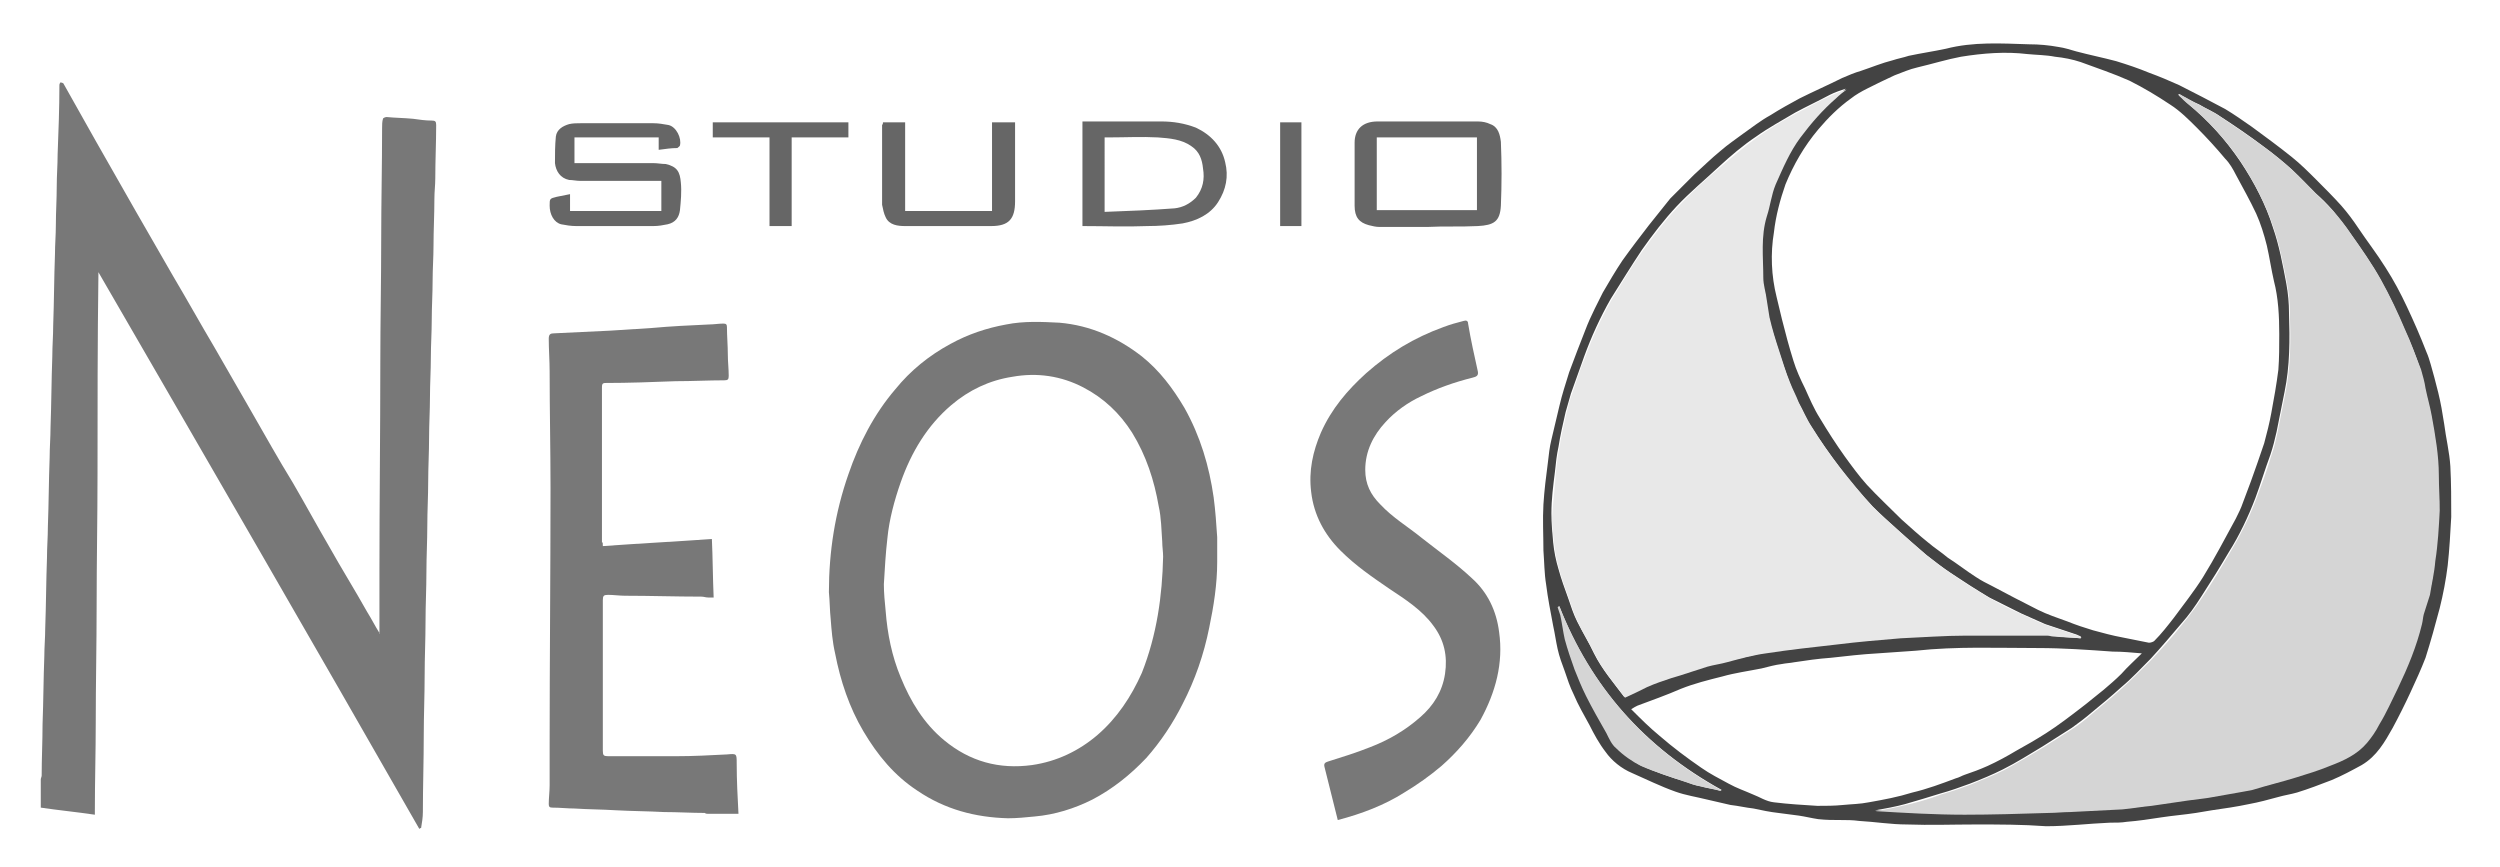 <?xml version="1.0" encoding="utf-8"?>
<!-- Generator: Adobe Illustrator 25.1.0, SVG Export Plug-In . SVG Version: 6.00 Build 0)  -->
<svg version="1.1" id="Layer_1" xmlns="http://www.w3.org/2000/svg" xmlns:xlink="http://www.w3.org/1999/xlink" x="0px" y="0px"
	 viewBox="0 0 282 97.8" style="enable-background:new 0 0 282 97.8;" xml:space="preserve">
<style type="text/css">
	.st0{fill:#787878;}
	.st1{fill:#434343;}
	.st2{fill:#666666;}
	.st3{fill:#E8E8E8;}
	.st4{fill:#D5D5D5;}
</style>
<g>
	<path class="st0" d="M42.8,71.5c0-0.2,0-0.4,0-0.5c0-2.2,0-4.4,0-6.6c0-7.8,0.1-15.7,0.1-23.5c0-4.6,0.1-9.2,0.1-13.9
		c0-4.2,0.1-8.3,0.1-12.5c0-0.4,0-0.8,0.1-1.1c0-0.1,0.3-0.2,0.4-0.2c1,0.1,2,0.1,3,0.2c0.7,0.1,1.4,0.2,2.1,0.2
		c0.4,0,0.5,0.1,0.5,0.5c0,2-0.1,4-0.1,6c0,0.8-0.1,1.5-0.1,2.3c0,1.8-0.1,3.6-0.1,5.3c0,1.3-0.1,2.6-0.1,3.9c0,1.5-0.1,3-0.1,4.5
		c0,1.4-0.1,2.8-0.1,4.2c0,1.5-0.1,3-0.1,4.5c0,1.5-0.1,3-0.1,4.6c0,1.6-0.1,3.3-0.1,4.9c0,1.7-0.1,3.3-0.1,5c0,1.7-0.1,3.5-0.1,5.2
		c0,1.9-0.1,3.7-0.1,5.6c0,2-0.1,4.1-0.1,6.1c0,2.2-0.1,4.5-0.1,6.7c0,2.9-0.1,5.8-0.1,8.7c0,0.6-0.1,1.2-0.2,1.8
		c-0.1,0-0.1,0-0.2,0.1C35.3,72.5,23.2,51.6,11.1,30.7c0,0.1,0,0.2,0,0.4C11,38.5,11,46,11,53.4c0,5-0.1,9.9-0.1,14.9
		c0,4.4-0.1,8.8-0.1,13.2c0,3.3-0.1,6.6-0.1,9.9c0,0.1,0,0.3,0,0.5c-2-0.3-4.1-0.5-6.1-0.8c0-1.1,0-2.2,0-3.2c0-0.1,0.1-0.3,0.1-0.4
		c0-1.9,0.1-3.9,0.1-5.8c0.1-2.6,0.1-5.1,0.2-7.7c0-1,0.1-2.1,0.1-3.1c0.1-2.7,0.1-5.3,0.2-8c0-1.2,0.1-2.3,0.1-3.5
		c0.1-2.6,0.1-5.2,0.2-7.8c0-1.1,0.1-2.3,0.1-3.4c0.1-2.7,0.1-5.3,0.2-8c0-1.2,0.1-2.3,0.1-3.5c0.1-2.7,0.1-5.4,0.2-8
		c0-1.1,0.1-2.2,0.1-3.3c0-1.5,0.1-2.9,0.1-4.4c0-1.2,0.1-2.4,0.1-3.6c0.1-2.6,0.2-5.2,0.2-7.8c0-0.1,0-0.1,0.1-0.3
		C7,9.3,7.2,9.4,7.2,9.5c1.2,2.1,2.4,4.3,3.6,6.4c1.5,2.6,3,5.3,4.5,7.9c1.4,2.4,2.8,4.9,4.2,7.3c1.6,2.7,3.1,5.4,4.7,8.1
		c1.4,2.4,2.8,4.9,4.2,7.3c1.5,2.6,3,5.3,4.6,7.9c1.4,2.4,2.7,4.8,4.1,7.2c1.4,2.5,2.9,4.9,4.3,7.4c0.5,0.8,0.9,1.6,1.4,2.4
		C42.7,71.5,42.8,71.5,42.8,71.5z"/>
	<path class="st0" d="M93.5,66.8c0-4.6,0.7-9,2.2-13.3c1.2-3.5,2.9-6.8,5.3-9.6c1.7-2.1,3.8-3.8,6.2-5.1c2-1.1,4.1-1.8,6.3-2.2
		c2-0.4,4-0.3,6-0.2c3.5,0.3,6.6,1.7,9.3,3.8c2,1.6,3.5,3.6,4.8,5.8c1.8,3.2,2.8,6.6,3.3,10.1c0.2,1.5,0.3,3,0.4,4.5
		c0,0.9,0,1.9,0,2.8c0,2.5-0.4,5-0.9,7.4c-0.6,3-1.6,5.9-3,8.6c-1.1,2.2-2.5,4.3-4.1,6.1c-1.8,1.9-3.8,3.5-6.1,4.7
		c-2,1-4.2,1.7-6.5,1.9c-1,0.1-2,0.2-3,0.2c-3.7-0.1-7.1-1-10.2-3.1c-2.6-1.7-4.5-4-6.1-6.7c-1.6-2.7-2.6-5.7-3.2-8.8
		c-0.3-1.3-0.4-2.6-0.5-3.9C93.6,68.9,93.6,67.8,93.5,66.8z M131.2,62.8c0-0.6-0.1-1.1-0.1-1.7c-0.1-1.3-0.1-2.7-0.4-4
		c-0.5-2.9-1.4-5.7-3-8.3c-1.4-2.2-3.2-3.9-5.5-5.1c-2.5-1.3-5.2-1.7-8-1.2c-2.6,0.4-4.9,1.5-6.9,3.2c-2.7,2.3-4.5,5.3-5.7,8.7
		c-0.7,2-1.3,4.2-1.5,6.3c-0.2,1.7-0.3,3.5-0.4,5.2c0,1,0.1,2,0.2,3c0.2,2.6,0.7,5.1,1.7,7.5c1.1,2.7,2.6,5.2,4.9,7.1
		c2.9,2.4,6.2,3.3,9.9,2.8c2.8-0.4,5.3-1.6,7.4-3.4c2.2-1.9,3.8-4.3,5-7C130.5,71.6,131.1,67.2,131.2,62.8z"/>
	<path class="st1" d="M222.9,93c-2.6,0-5.2,0.1-7.8,0c-1.8,0-3.6-0.3-5.4-0.4c-0.7-0.1-1.4-0.1-2-0.1c-0.9,0-1.7,0-2.6-0.1
		c-0.7-0.1-1.5-0.3-2.2-0.4c-0.8-0.1-1.5-0.2-2.3-0.3c-0.9-0.1-1.9-0.3-2.8-0.5c-0.9-0.1-1.7-0.3-2.6-0.4c-0.9-0.2-1.7-0.4-2.6-0.6
		c-1.2-0.3-2.5-0.5-3.6-0.9c-1.7-0.6-3.3-1.4-4.9-2.1c-1.2-0.5-2.3-1.4-3-2.4c-0.7-0.9-1.3-2-1.8-3c-0.6-1.1-1.3-2.3-1.8-3.5
		c-0.4-0.8-0.7-1.7-1-2.6c-0.3-0.8-0.6-1.6-0.8-2.5c-0.2-0.9-0.3-1.7-0.5-2.6c-0.3-1.6-0.6-3.1-0.8-4.7c-0.2-1.2-0.2-2.5-0.3-3.8
		c0-1.7-0.1-3.5,0-5.2c0.1-1.6,0.3-3.2,0.5-4.7c0.1-0.9,0.2-1.8,0.4-2.6c0.3-1.3,0.6-2.5,0.9-3.8c0.3-1.3,0.7-2.5,1.1-3.8
		c0.6-1.6,1.2-3.2,1.8-4.7c0.3-0.8,0.7-1.7,1.1-2.5c0.3-0.6,0.6-1.2,0.9-1.8c0.7-1.2,1.4-2.4,2.2-3.6c1-1.4,2-2.7,3-4
		c0.8-1,1.6-2,2.4-3c0.9-0.9,1.8-1.8,2.7-2.7c1-0.9,1.9-1.8,3-2.7c0.8-0.7,1.7-1.3,2.5-1.9c1-0.7,2-1.5,3.1-2.1
		c1.1-0.7,2.2-1.3,3.3-1.9c1.6-0.8,3.2-1.5,4.8-2.3c0.7-0.3,1.4-0.6,2.1-0.8c1.2-0.4,2.4-0.9,3.6-1.2c0.6-0.2,1.2-0.3,1.8-0.5
		c1.4-0.3,2.8-0.5,4.2-0.8c3.1-0.8,6.2-0.6,9.4-0.5c1.1,0,2.2,0.1,3.3,0.3c0.7,0.1,1.3,0.3,2,0.5c1.5,0.4,3,0.7,4.5,1.1
		c1.3,0.4,2.5,0.8,3.7,1.3c1.1,0.4,2.3,0.9,3.4,1.4c1.8,0.9,3.5,1.8,5.2,2.7c1,0.6,2,1.3,3,2c1.5,1.1,3,2.2,4.5,3.4
		c1,0.8,1.9,1.7,2.8,2.6c0.9,0.9,1.9,1.9,2.8,2.9c0.7,0.8,1.3,1.6,1.9,2.5c1,1.5,2.1,2.9,3.1,4.5c0.9,1.4,1.7,2.9,2.4,4.4
		c0.8,1.7,1.5,3.3,2.2,5.1c0.4,0.9,0.6,1.9,0.9,2.9c0.3,1.1,0.6,2.3,0.8,3.4c0.1,0.6,0.2,1.2,0.3,1.8c0.2,1.6,0.6,3.2,0.7,4.8
		c0.1,1.9,0.1,3.8,0.1,5.7c-0.1,1.8-0.2,3.7-0.4,5.5c-0.2,1.6-0.5,3.2-0.9,4.8c-0.5,1.9-1,3.7-1.6,5.6c-0.5,1.3-1.1,2.6-1.7,3.9
		c-0.6,1.3-1.3,2.7-2,4c-0.9,1.6-1.8,3.2-3.5,4.2c-1.1,0.6-2.2,1.2-3.4,1.7c-1.3,0.5-2.6,1-3.9,1.4c-0.7,0.2-1.4,0.3-2.1,0.5
		c-1.1,0.3-2.2,0.6-3.3,0.8c-1.4,0.3-2.8,0.5-4.2,0.7c-0.6,0.1-1.2,0.2-1.8,0.3c-1.3,0.2-2.6,0.3-3.9,0.5c-1.3,0.2-2.6,0.4-3.9,0.5
		c-0.6,0.1-1.2,0.1-1.9,0.1c-2.4,0.1-4.8,0.4-7.2,0.4C228.1,93,225.5,93,222.9,93C222.9,93,222.9,93,222.9,93z M257.1,37.7
		c0-2-0.1-4.1-0.6-6c-0.3-1.3-0.5-2.7-0.8-4c-0.3-1.2-0.7-2.5-1.2-3.6c-0.7-1.5-1.5-2.9-2.3-4.4c-0.3-0.6-0.7-1.3-1.2-1.8
		c-1-1.2-2.1-2.4-3.2-3.5c-0.9-0.9-1.9-1.9-3-2.6c-1.5-1-3-1.9-4.6-2.7c-1.8-0.8-3.6-1.4-5.5-2.1c-0.9-0.3-1.9-0.5-2.9-0.6
		c-1-0.2-2.1-0.2-3.1-0.3c-2.5-0.3-5-0.1-7.5,0.3c-1.6,0.3-3.2,0.8-4.9,1.2c-0.9,0.2-1.8,0.6-2.6,0.9c-1.1,0.5-2.1,1-3.1,1.5
		c-0.6,0.3-1.3,0.7-1.8,1.1c-1.4,1-2.6,2.2-3.7,3.5c-1.6,1.9-2.8,4-3.7,6.2c-0.6,1.7-1.1,3.6-1.3,5.4c-0.4,2.4-0.3,4.9,0.3,7.3
		c0.2,0.8,0.4,1.7,0.6,2.5c0.4,1.6,0.8,3.1,1.3,4.7c0.3,1,0.8,2.1,1.3,3.1c0.5,1.1,1,2.3,1.7,3.4c0.9,1.5,1.8,2.9,2.8,4.3
		c0.8,1.1,1.6,2.2,2.5,3.2c1.2,1.3,2.6,2.6,3.9,3.9c1,0.9,2,1.8,3,2.6c0.7,0.6,1.5,1.1,2.2,1.7c1.1,0.7,2.1,1.5,3.2,2.2
		c0.6,0.4,1.2,0.7,1.8,1c1.7,0.9,3.4,1.8,5.2,2.7c1,0.5,2.2,0.9,3.3,1.3c1,0.4,1.9,0.7,2.9,1c1.1,0.3,2.2,0.6,3.3,0.8
		c1,0.2,2,0.4,3,0.6c0.2,0,0.5-0.1,0.6-0.2c0.8-0.8,1.5-1.7,2.2-2.6c1.1-1.5,2.3-3,3.3-4.6c1.3-2.1,2.5-4.4,3.7-6.6
		c0.3-0.6,0.6-1.2,0.8-1.8c0.3-0.8,0.6-1.6,0.9-2.4c0.5-1.4,1-2.8,1.5-4.3c0.3-1.1,0.6-2.3,0.8-3.4c0.3-1.6,0.6-3.3,0.8-4.9
		C257.1,40.4,257.1,39,257.1,37.7z M234.7,72c0-0.1,0-0.1,0-0.2c-0.1-0.1-0.3-0.1-0.4-0.2c-1.2-0.4-2.4-0.8-3.6-1.2
		c-0.9-0.4-1.8-0.8-2.7-1.2c-1.2-0.6-2.4-1.2-3.6-1.8c-1.5-0.9-2.9-1.8-4.4-2.8c-0.9-0.6-1.8-1.3-2.7-2c-1.1-0.9-2.2-1.9-3.3-2.9
		c-1-0.9-1.9-1.7-2.8-2.6c-1.3-1.4-2.6-2.9-3.7-4.4c-1.1-1.5-2.2-3-3.2-4.6c-0.6-0.9-1-1.9-1.5-2.8c-0.4-0.8-0.7-1.5-1-2.3
		c-0.4-1.1-0.8-2.3-1.2-3.5c-0.4-1.3-0.8-2.5-1.1-3.8c-0.2-0.6-0.2-1.3-0.3-1.9c-0.1-0.9-0.4-1.7-0.4-2.6c0-2.3-0.3-4.6,0.4-6.9
		c0.4-1.2,0.5-2.5,1-3.6c0.8-1.9,1.6-3.7,2.8-5.3c1.2-1.6,2.5-3.1,4-4.4c0.4-0.3,0.8-0.6,1.2-1c-0.6,0.2-1.2,0.4-1.8,0.7
		c-1.3,0.7-2.6,1.3-3.9,2c-1.5,0.9-3,1.7-4.4,2.7c-1.5,1-2.9,2.2-4.2,3.4c-1.6,1.5-3.3,2.9-4.8,4.5c-1.4,1.5-2.7,3.2-3.9,4.9
		c-1.2,1.8-2.3,3.6-3.5,5.5c-1.2,2.1-2.2,4.3-3,6.5c-0.5,1.4-1,2.8-1.5,4.2c-0.2,0.7-0.4,1.4-0.6,2.1c-0.3,1.3-0.6,2.6-0.8,3.9
		c-0.2,0.9-0.3,1.8-0.4,2.8c-0.2,1.6-0.4,3.1-0.4,4.7c0,1.1,0.1,2.2,0.2,3.3c0.1,1,0.3,2,0.6,3c0.3,1.1,0.7,2.2,1.1,3.3
		c0.3,0.9,0.6,1.8,1,2.6c0.6,1.2,1.3,2.3,1.9,3.6c0.9,1.8,2.2,3.3,3.4,4.9c0.9-0.4,1.7-0.8,2.5-1.2c0.9-0.4,1.8-0.7,2.7-1
		c0.3-0.1,0.7-0.2,1-0.3c1-0.4,2.1-0.7,3.1-1c0.7-0.2,1.5-0.3,2.2-0.5c1.5-0.3,2.9-0.7,4.4-1c2.7-0.4,5.4-0.7,8-1
		c2.4-0.3,4.8-0.5,7.2-0.7c2.5-0.2,5-0.3,7.4-0.3c3-0.1,6.1,0,9.1,0c0.2,0,0.4,0,0.7,0.1C232.7,71.9,233.7,71.9,234.7,72z
		 M245.8,10.6c0,0-0.1,0.1-0.1,0.1c0.4,0.3,0.7,0.6,1.1,1c2.3,1.9,4.2,4,5.9,6.5c1.6,2.4,2.9,4.9,3.7,7.5c0.7,2,1.1,4.2,1.5,6.3
		c0.2,1.1,0.3,2.2,0.3,3.3c0.1,3,0.1,6-0.5,8.9c-0.3,1.5-0.6,3-0.9,4.5c-0.2,0.9-0.4,1.7-0.7,2.6c-0.6,1.6-1.1,3.3-1.7,4.9
		c-0.8,2.1-1.8,4.2-3,6.1c-1,1.7-2,3.3-3.1,5c-0.7,1.1-1.4,2.1-2.3,3.1c-1.1,1.3-2.2,2.6-3.4,3.9c-1.1,1.1-2.1,2.2-3.3,3.2
		c-1.1,1-2.3,2-3.4,2.9c-0.7,0.6-1.5,1.2-2.2,1.7c-1.1,0.7-2.2,1.4-3.3,2.1c-1.5,0.9-2.9,1.8-4.5,2.6c-1.2,0.6-2.4,1.1-3.7,1.6
		c-1.1,0.4-2.2,0.8-3.3,1.1c-1.3,0.4-2.6,0.8-4,1.2c-1.1,0.3-2.2,0.5-3.4,0.7c3.3,0.2,6.7,0.4,10,0.4c3.2,0,6.4-0.1,9.5-0.2
		c0.8,0,1.6-0.1,2.4-0.1c2-0.1,3.9-0.2,5.9-0.3c1.1-0.1,2.2-0.2,3.3-0.4c1.4-0.2,2.7-0.4,4.1-0.6c0.8-0.1,1.5-0.2,2.3-0.3
		c1.2-0.2,2.3-0.4,3.4-0.6c0.5-0.1,1.1-0.1,1.6-0.3c1.7-0.4,3.3-0.9,4.9-1.4c1.3-0.4,2.6-0.8,3.8-1.3c1.5-0.6,3.1-1.3,4.2-2.6
		c0.5-0.7,1-1.4,1.4-2.1c0.7-1.3,1.4-2.7,2.1-4.1c1.1-2.3,2-4.7,2.7-7.2c0.1-0.4,0.1-0.7,0.2-1.1c0.2-0.7,0.5-1.4,0.7-2.2
		c0.3-1.2,0.5-2.5,0.6-3.8c0.2-1.9,0.4-3.8,0.5-5.7c0.1-1.3-0.1-2.6-0.1-4c0-2.3-0.4-4.5-0.8-6.7c-0.2-1-0.5-2.1-0.7-3.1
		c-0.2-0.7-0.3-1.4-0.5-2.1c-0.5-1.5-1.1-3-1.8-4.5c-0.8-1.9-1.7-3.8-2.7-5.6c-1-1.8-2.2-3.5-3.4-5.2c-0.6-0.9-1.3-1.7-2-2.6
		c-0.6-0.7-1.2-1.3-1.9-1.9c-0.9-0.9-1.8-1.8-2.7-2.7c-1-0.9-2.1-1.8-3.2-2.6c-1.6-1.2-3.2-2.3-4.9-3.4c-0.7-0.5-1.5-0.8-2.3-1.3
		C247.4,11.5,246.6,11.1,245.8,10.6z M241.6,73.7c-1.2-0.1-2.2-0.2-3.3-0.2c-2.8-0.2-5.6-0.4-8.4-0.4c-4.6,0-9.2-0.2-13.8,0.3
		c-1.4,0.1-2.8,0.2-4.3,0.3c-1.8,0.1-3.5,0.3-5.3,0.5c-1.4,0.1-2.8,0.3-4.1,0.5c-0.5,0.1-0.9,0.1-1.4,0.2c-0.8,0.1-1.5,0.3-2.3,0.5
		c-1.5,0.3-3,0.5-4.4,0.9c-1.6,0.4-3.2,0.8-4.7,1.4c-1.6,0.7-3.3,1.3-4.9,1.9c-0.2,0.1-0.4,0.2-0.7,0.4c1.1,1.1,2.1,2.1,3.2,3
		c1.5,1.3,3.1,2.5,4.7,3.6c1,0.7,2,1.2,3.1,1.8c0.9,0.5,1.8,0.8,2.7,1.2c0.8,0.3,1.5,0.8,2.4,0.9c1.6,0.2,3.3,0.3,4.9,0.4
		c1,0,1.9,0,2.9-0.1c1-0.1,1.9-0.1,2.9-0.3c1.7-0.3,3.3-0.6,4.9-1.1c1.7-0.4,3.3-1,4.9-1.6c0.4-0.1,0.7-0.3,1-0.4
		c0.9-0.3,1.7-0.6,2.6-1c1.1-0.5,2.2-1.1,3.2-1.7c1.1-0.6,2.3-1.3,3.4-2c1.4-0.9,2.7-1.9,4-2.9c0.8-0.6,1.6-1.3,2.5-2
		c0.7-0.6,1.3-1.1,2-1.8C240,75.2,240.8,74.5,241.6,73.7z M175.9,68.4c0,0-0.1,0-0.1,0.1c0.1,0.3,0.2,0.6,0.3,0.9
		c0.2,0.9,0.3,1.8,0.5,2.7c0.3,1.2,0.7,2.3,1.1,3.4c0.4,1,0.8,2.1,1.3,3c0.7,1.4,1.5,2.8,2.3,4.2c0.3,0.6,0.6,1.2,1.1,1.7
		c0.9,0.7,1.8,1.5,2.8,2c1.6,0.7,3.3,1.3,5,1.8c0.5,0.2,1.1,0.4,1.7,0.5c0.7,0.2,1.5,0.3,2.2,0.5c0,0,0.1-0.1,0.1-0.1
		C185.5,84.3,179.4,77.4,175.9,68.4z"/>
	<path class="st0" d="M68,61.6c4.1-0.3,8.1-0.5,12.3-0.8c0.1,2.1,0.1,4.3,0.2,6.6c-0.3,0-0.4,0-0.6,0c-0.3,0-0.5-0.1-0.8-0.1
		c-2.9,0-5.7-0.1-8.6-0.1c-0.6,0-1.3-0.1-1.9-0.1c-0.5,0-0.6,0.1-0.6,0.6c0,2.6,0,5.2,0,7.8c0,3.1,0,6.2,0,9.2
		c0,0.5,0.1,0.6,0.6,0.6c2.6,0,5.1,0,7.7,0c1.9,0,3.8-0.1,5.7-0.2c1.1-0.1,1.1-0.1,1.1,1c0,1.9,0.1,3.8,0.2,5.7c-1.1,0-2.2,0-3.4,0
		c-0.1,0-0.3,0-0.4-0.1c-1.5,0-3.1-0.1-4.6-0.1c-1.8-0.1-3.6-0.1-5.4-0.2c-1.6-0.1-3.2-0.1-4.7-0.2c-0.8,0-1.6-0.1-2.5-0.1
		c-0.3,0-0.4-0.1-0.4-0.4c0-0.7,0.1-1.4,0.1-2.1c0-1.5,0-3,0-4.5c0-9.7,0.1-19.4,0.1-29c0-4.4-0.1-8.8-0.1-13.2
		c0-1.2-0.1-2.5-0.1-3.7c0-0.5,0.2-0.6,0.6-0.6c2.1-0.1,4.2-0.2,6.3-0.3c1.6-0.1,3.1-0.2,4.7-0.3c2.2-0.2,4.3-0.3,6.5-0.4
		c0.5,0,1.1-0.1,1.6-0.1c0.3,0,0.4,0.1,0.4,0.4c0,1,0.1,2.1,0.1,3.1c0,0.8,0.1,1.6,0.1,2.4c0,0.4-0.1,0.5-0.5,0.5
		c-1.8,0-3.6,0.1-5.5,0.1c-2.6,0.1-5.3,0.2-7.9,0.2c-0.4,0-0.4,0.2-0.4,0.6c0,2.9,0,5.9,0,8.8c0,2.9,0,5.7,0,8.6
		C68,61.1,68,61.3,68,61.6z"/>
	<path class="st0" d="M150.9,92.5c-0.5-2-1-4-1.5-6c-0.1-0.4,0.1-0.5,0.4-0.6c1.6-0.5,3.2-1,4.7-1.6c2.1-0.8,4-1.9,5.7-3.4
		c1.5-1.3,2.5-2.9,2.8-4.9c0.3-2-0.1-3.8-1.3-5.4c-1.3-1.8-3.2-3-5-4.2c-1.9-1.3-3.8-2.6-5.5-4.3c-1.8-1.8-3-4-3.3-6.6
		c-0.3-2.4,0.2-4.6,1.1-6.7c1.2-2.7,3-4.8,5.1-6.7c2.6-2.3,5.4-4,8.7-5.2c0.8-0.3,1.5-0.5,2.3-0.7c0.3-0.1,0.5,0,0.5,0.3
		c0.3,1.8,0.7,3.6,1.1,5.4c0.1,0.5-0.2,0.6-0.6,0.7c-2,0.5-4,1.2-5.8,2.1c-1.5,0.7-2.9,1.7-4,2.9c-1.4,1.5-2.3,3.3-2.3,5.4
		c0,1.6,0.6,2.8,1.7,3.9c1.4,1.5,3.1,2.5,4.7,3.8c1.9,1.5,3.9,2.9,5.6,4.5c1.8,1.6,2.8,3.7,3.1,6.1c0.5,3.5-0.4,6.8-2.1,9.9
		c-1.2,2-2.7,3.7-4.4,5.2c-1.3,1.1-2.7,2.1-4.2,3C156.2,90.8,153.6,91.8,150.9,92.5z"/>
	<path class="st2" d="M161,25.6c-1.8,0-3.6,0-5.4,0c-0.4,0-0.8-0.1-1.2-0.2c-1.1-0.3-1.6-0.9-1.6-2.2c0-2.4,0-4.7,0-7.1
		c0-1.5,0.9-2.4,2.6-2.4c3.8,0,7.5,0,11.3,0c0.5,0,1,0.1,1.4,0.3c0.9,0.3,1.1,1.2,1.2,2c0.1,2.4,0.1,4.8,0,7.2
		c-0.1,1.8-0.8,2.2-2.6,2.3C164.7,25.6,162.9,25.5,161,25.6z M155.3,23.7c3.8,0,7.6,0,11.3,0c0-2.8,0-5.5,0-8.2c-3.8,0-7.5,0-11.3,0
		C155.3,18.3,155.3,21,155.3,23.7z"/>
	<path class="st2" d="M74.3,16.9c0-0.5,0-0.9,0-1.4c-3.2,0-6.3,0-9.5,0c0,1,0,1.9,0,2.9c0.2,0,0.4,0,0.6,0c2.8,0,5.5,0,8.3,0
		c0.5,0,0.9,0.1,1.4,0.1c1.3,0.3,1.6,0.9,1.7,2.1c0.1,1,0,2.1-0.1,3.1c-0.1,0.8-0.5,1.4-1.4,1.6c-0.5,0.1-1,0.2-1.6,0.2
		c-2.9,0-5.8,0-8.7,0c-0.6,0-1.2-0.1-1.7-0.2c-0.8-0.2-1.3-1.1-1.3-2.1c0-0.8,0-0.8,0.8-1c0.5-0.1,1-0.2,1.5-0.3c0,0.6,0,1.2,0,1.9
		c3.5,0,6.8,0,10.3,0c0-1.1,0-2.2,0-3.4c-0.2,0-0.5,0-0.7,0c-2.8,0-5.7,0-8.5,0c-0.4,0-0.8-0.1-1.2-0.1c-1-0.2-1.5-1-1.6-1.9
		c0-1,0-2,0.1-3c0.1-0.8,0.8-1.2,1.5-1.4c0.4-0.1,0.9-0.1,1.3-0.1c2.7,0,5.5,0,8.2,0c0.6,0,1.1,0.1,1.7,0.2c0.9,0.2,1.5,1.5,1.3,2.3
		c0,0.1-0.2,0.2-0.3,0.3C75.7,16.7,75.1,16.8,74.3,16.9z"/>
	<path class="st2" d="M122.1,13.7c0.4,0,0.6,0,0.9,0c2.7,0,5.3,0,8,0c1.3,0,2.6,0.2,3.9,0.7c1.7,0.8,2.9,2.1,3.3,3.9
		c0.4,1.6,0.1,3.1-0.8,4.5c-0.9,1.4-2.4,2.1-4,2.4c-1.3,0.2-2.7,0.3-4,0.3c-2.4,0.1-4.8,0-7.3,0C122.1,21.6,122.1,17.7,122.1,13.7z
		 M124.6,23.9c2.7-0.1,5.3-0.2,7.9-0.4c0.9-0.1,1.7-0.5,2.4-1.2c0.8-1,1-2.1,0.8-3.3c-0.1-1-0.4-1.9-1.3-2.5c-1.1-0.8-2.5-0.9-3.8-1
		c-1.8-0.1-3.7,0-5.5,0c-0.2,0-0.3,0-0.5,0C124.6,18.3,124.6,21,124.6,23.9z"/>
	<path class="st2" d="M99.6,13.8c0.9,0,1.6,0,2.5,0c0,3.3,0,6.6,0,10c3.3,0,6.5,0,9.8,0c0-3.3,0-6.6,0-10c0.9,0,1.7,0,2.6,0
		c0,0.2,0,0.4,0,0.6c0,2.8,0,5.6,0,8.3c0,2-0.7,2.8-2.7,2.8c-3.2,0-6.5,0-9.7,0c-0.8,0-1.8-0.1-2.2-1c-0.2-0.4-0.3-0.9-0.4-1.4
		c0-3,0-6,0-9C99.6,14,99.6,13.9,99.6,13.8z"/>
	<path class="st2" d="M89.3,15.5c0,3.4,0,6.7,0,10c-0.8,0-1.6,0-2.5,0c0-3.3,0-6.6,0-10c-2.2,0-4.2,0-6.4,0c0-0.6,0-1.1,0-1.7
		c5.1,0,10.1,0,15.3,0c0,0.5,0,1.1,0,1.7C93.6,15.5,91.4,15.5,89.3,15.5z"/>
	<path class="st2" d="M144.4,13.8c0.8,0,1.6,0,2.4,0c0,3.9,0,7.8,0,11.7c-0.8,0-1.6,0-2.4,0C144.4,21.6,144.4,17.7,144.4,13.8z"/>
	<path class="st3" d="M234.7,72c-1-0.1-2-0.1-3.1-0.2c-0.2,0-0.4-0.1-0.7-0.1c-3,0-6.1,0-9.1,0c-2.5,0-5,0.2-7.4,0.3
		c-2.4,0.2-4.8,0.4-7.2,0.7c-2.7,0.3-5.4,0.6-8,1c-1.5,0.2-2.9,0.6-4.4,1c-0.7,0.2-1.5,0.3-2.2,0.5c-1,0.3-2.1,0.7-3.1,1
		c-0.3,0.1-0.7,0.2-1,0.3c-0.9,0.3-1.8,0.6-2.7,1c-0.8,0.4-1.6,0.8-2.5,1.2c-1.2-1.6-2.5-3.1-3.4-4.9c-0.6-1.2-1.3-2.3-1.9-3.6
		c-0.4-0.8-0.7-1.7-1-2.6c-0.4-1.1-0.8-2.2-1.1-3.3c-0.3-1-0.5-2-0.6-3c-0.1-1.1-0.3-2.2-0.2-3.3c0.1-1.6,0.3-3.1,0.4-4.7
		c0.1-0.9,0.2-1.9,0.4-2.8c0.2-1.3,0.5-2.6,0.8-3.9c0.2-0.7,0.3-1.4,0.6-2.1c0.5-1.4,0.9-2.8,1.5-4.2c0.8-2.2,1.8-4.4,3-6.5
		c1.1-1.8,2.2-3.7,3.5-5.5c1.2-1.7,2.5-3.4,3.9-4.9c1.5-1.6,3.1-3.1,4.8-4.5c1.4-1.2,2.8-2.4,4.2-3.4c1.4-1,2.9-1.9,4.4-2.7
		c1.3-0.7,2.6-1.4,3.9-2c0.6-0.3,1.2-0.5,1.8-0.7c-0.4,0.3-0.8,0.6-1.2,1c-1.5,1.3-2.8,2.8-4,4.4c-1.2,1.6-2,3.5-2.8,5.3
		c-0.5,1.2-0.6,2.4-1,3.6c-0.7,2.3-0.4,4.6-0.4,6.9c0,0.9,0.3,1.7,0.4,2.6c0.1,0.6,0.2,1.3,0.3,1.9c0.3,1.3,0.7,2.6,1.1,3.8
		c0.4,1.2,0.7,2.3,1.2,3.5c0.3,0.8,0.7,1.5,1,2.3c0.5,0.9,0.9,1.9,1.5,2.8c1,1.6,2,3.1,3.2,4.6c1.2,1.5,2.4,3,3.7,4.4
		c0.9,0.9,1.9,1.8,2.8,2.6c1.1,1,2.2,1.9,3.3,2.9c0.9,0.7,1.8,1.4,2.7,2c1.4,1,2.9,1.9,4.4,2.8c1.2,0.7,2.4,1.3,3.6,1.8
		c0.9,0.4,1.8,0.9,2.7,1.2c1.2,0.4,2.4,0.8,3.6,1.2c0.2,0.1,0.3,0.1,0.4,0.2C234.7,71.9,234.7,71.9,234.7,72z"/>
	<path class="st4" d="M245.8,10.6c0.8,0.4,1.6,0.9,2.4,1.3c0.8,0.4,1.6,0.8,2.3,1.3c1.6,1.1,3.3,2.2,4.9,3.4
		c1.1,0.8,2.2,1.7,3.2,2.6c1,0.9,1.8,1.8,2.7,2.7c0.6,0.6,1.3,1.3,1.9,1.9c0.7,0.8,1.4,1.7,2,2.6c1.2,1.7,2.4,3.4,3.4,5.2
		c1,1.8,1.9,3.7,2.7,5.6c0.7,1.5,1.2,3,1.8,4.5c0.2,0.7,0.4,1.4,0.5,2.1c0.2,1,0.5,2,0.7,3.1c0.4,2.2,0.8,4.5,0.8,6.7
		c0,1.3,0.1,2.6,0.1,4c-0.1,1.9-0.2,3.8-0.5,5.7c-0.1,1.3-0.4,2.5-0.6,3.8c-0.2,0.7-0.5,1.5-0.7,2.2c-0.1,0.4-0.1,0.7-0.2,1.1
		c-0.6,2.5-1.6,4.9-2.7,7.2c-0.7,1.4-1.3,2.8-2.1,4.1c-0.4,0.8-0.9,1.5-1.4,2.1c-1.1,1.3-2.6,2-4.2,2.6c-1.2,0.5-2.5,0.9-3.8,1.3
		c-1.6,0.5-3.3,0.9-4.9,1.4c-0.5,0.1-1,0.2-1.6,0.3c-1.1,0.2-2.3,0.4-3.4,0.6c-0.8,0.1-1.5,0.2-2.3,0.3c-1.4,0.2-2.7,0.4-4.1,0.6
		c-1.1,0.1-2.2,0.3-3.3,0.4c-2,0.1-3.9,0.2-5.9,0.3c-0.8,0-1.6,0.1-2.4,0.1c-3.2,0.1-6.4,0.2-9.5,0.2c-3.3,0-6.7-0.2-10-0.4
		c1.1-0.2,2.2-0.4,3.4-0.7c1.3-0.3,2.7-0.7,4-1.2c1.1-0.3,2.2-0.7,3.3-1.1c1.2-0.5,2.5-1,3.7-1.6c1.5-0.8,3-1.7,4.5-2.6
		c1.1-0.7,2.2-1.4,3.3-2.1c0.8-0.5,1.5-1.1,2.2-1.7c1.2-1,2.3-1.9,3.4-2.9c1.1-1,2.2-2.1,3.3-3.2c1.2-1.3,2.3-2.5,3.4-3.9
		c0.8-1,1.6-2,2.3-3.1c1.1-1.6,2.1-3.3,3.1-5c1.2-2,2.2-4,3-6.1c0.6-1.6,1.2-3.2,1.7-4.9c0.3-0.8,0.5-1.7,0.7-2.6
		c0.3-1.5,0.6-3,0.9-4.5c0.6-3,0.6-5.9,0.5-8.9c0-1.1-0.1-2.2-0.3-3.3c-0.4-2.1-0.8-4.2-1.5-6.3c-0.9-2.7-2.2-5.2-3.7-7.5
		c-1.6-2.4-3.6-4.6-5.9-6.5c-0.4-0.3-0.7-0.6-1.1-1C245.8,10.7,245.8,10.7,245.8,10.6z"/>
	<path class="st4" d="M175.9,68.4c3.6,9.1,9.7,16,18.2,20.7c0,0-0.1,0.1-0.1,0.1c-0.7-0.2-1.5-0.3-2.2-0.5c-0.6-0.1-1.1-0.3-1.7-0.5
		c-1.7-0.6-3.4-1.1-5-1.8c-1-0.5-2-1.2-2.8-2c-0.5-0.4-0.8-1.1-1.1-1.7c-0.8-1.4-1.6-2.8-2.3-4.2c-0.5-1-0.9-2-1.3-3
		c-0.4-1.1-0.8-2.3-1.1-3.4c-0.2-0.9-0.3-1.8-0.5-2.7c-0.1-0.3-0.2-0.6-0.3-0.9C175.8,68.4,175.8,68.4,175.9,68.4z"/>
</g>
</svg>
